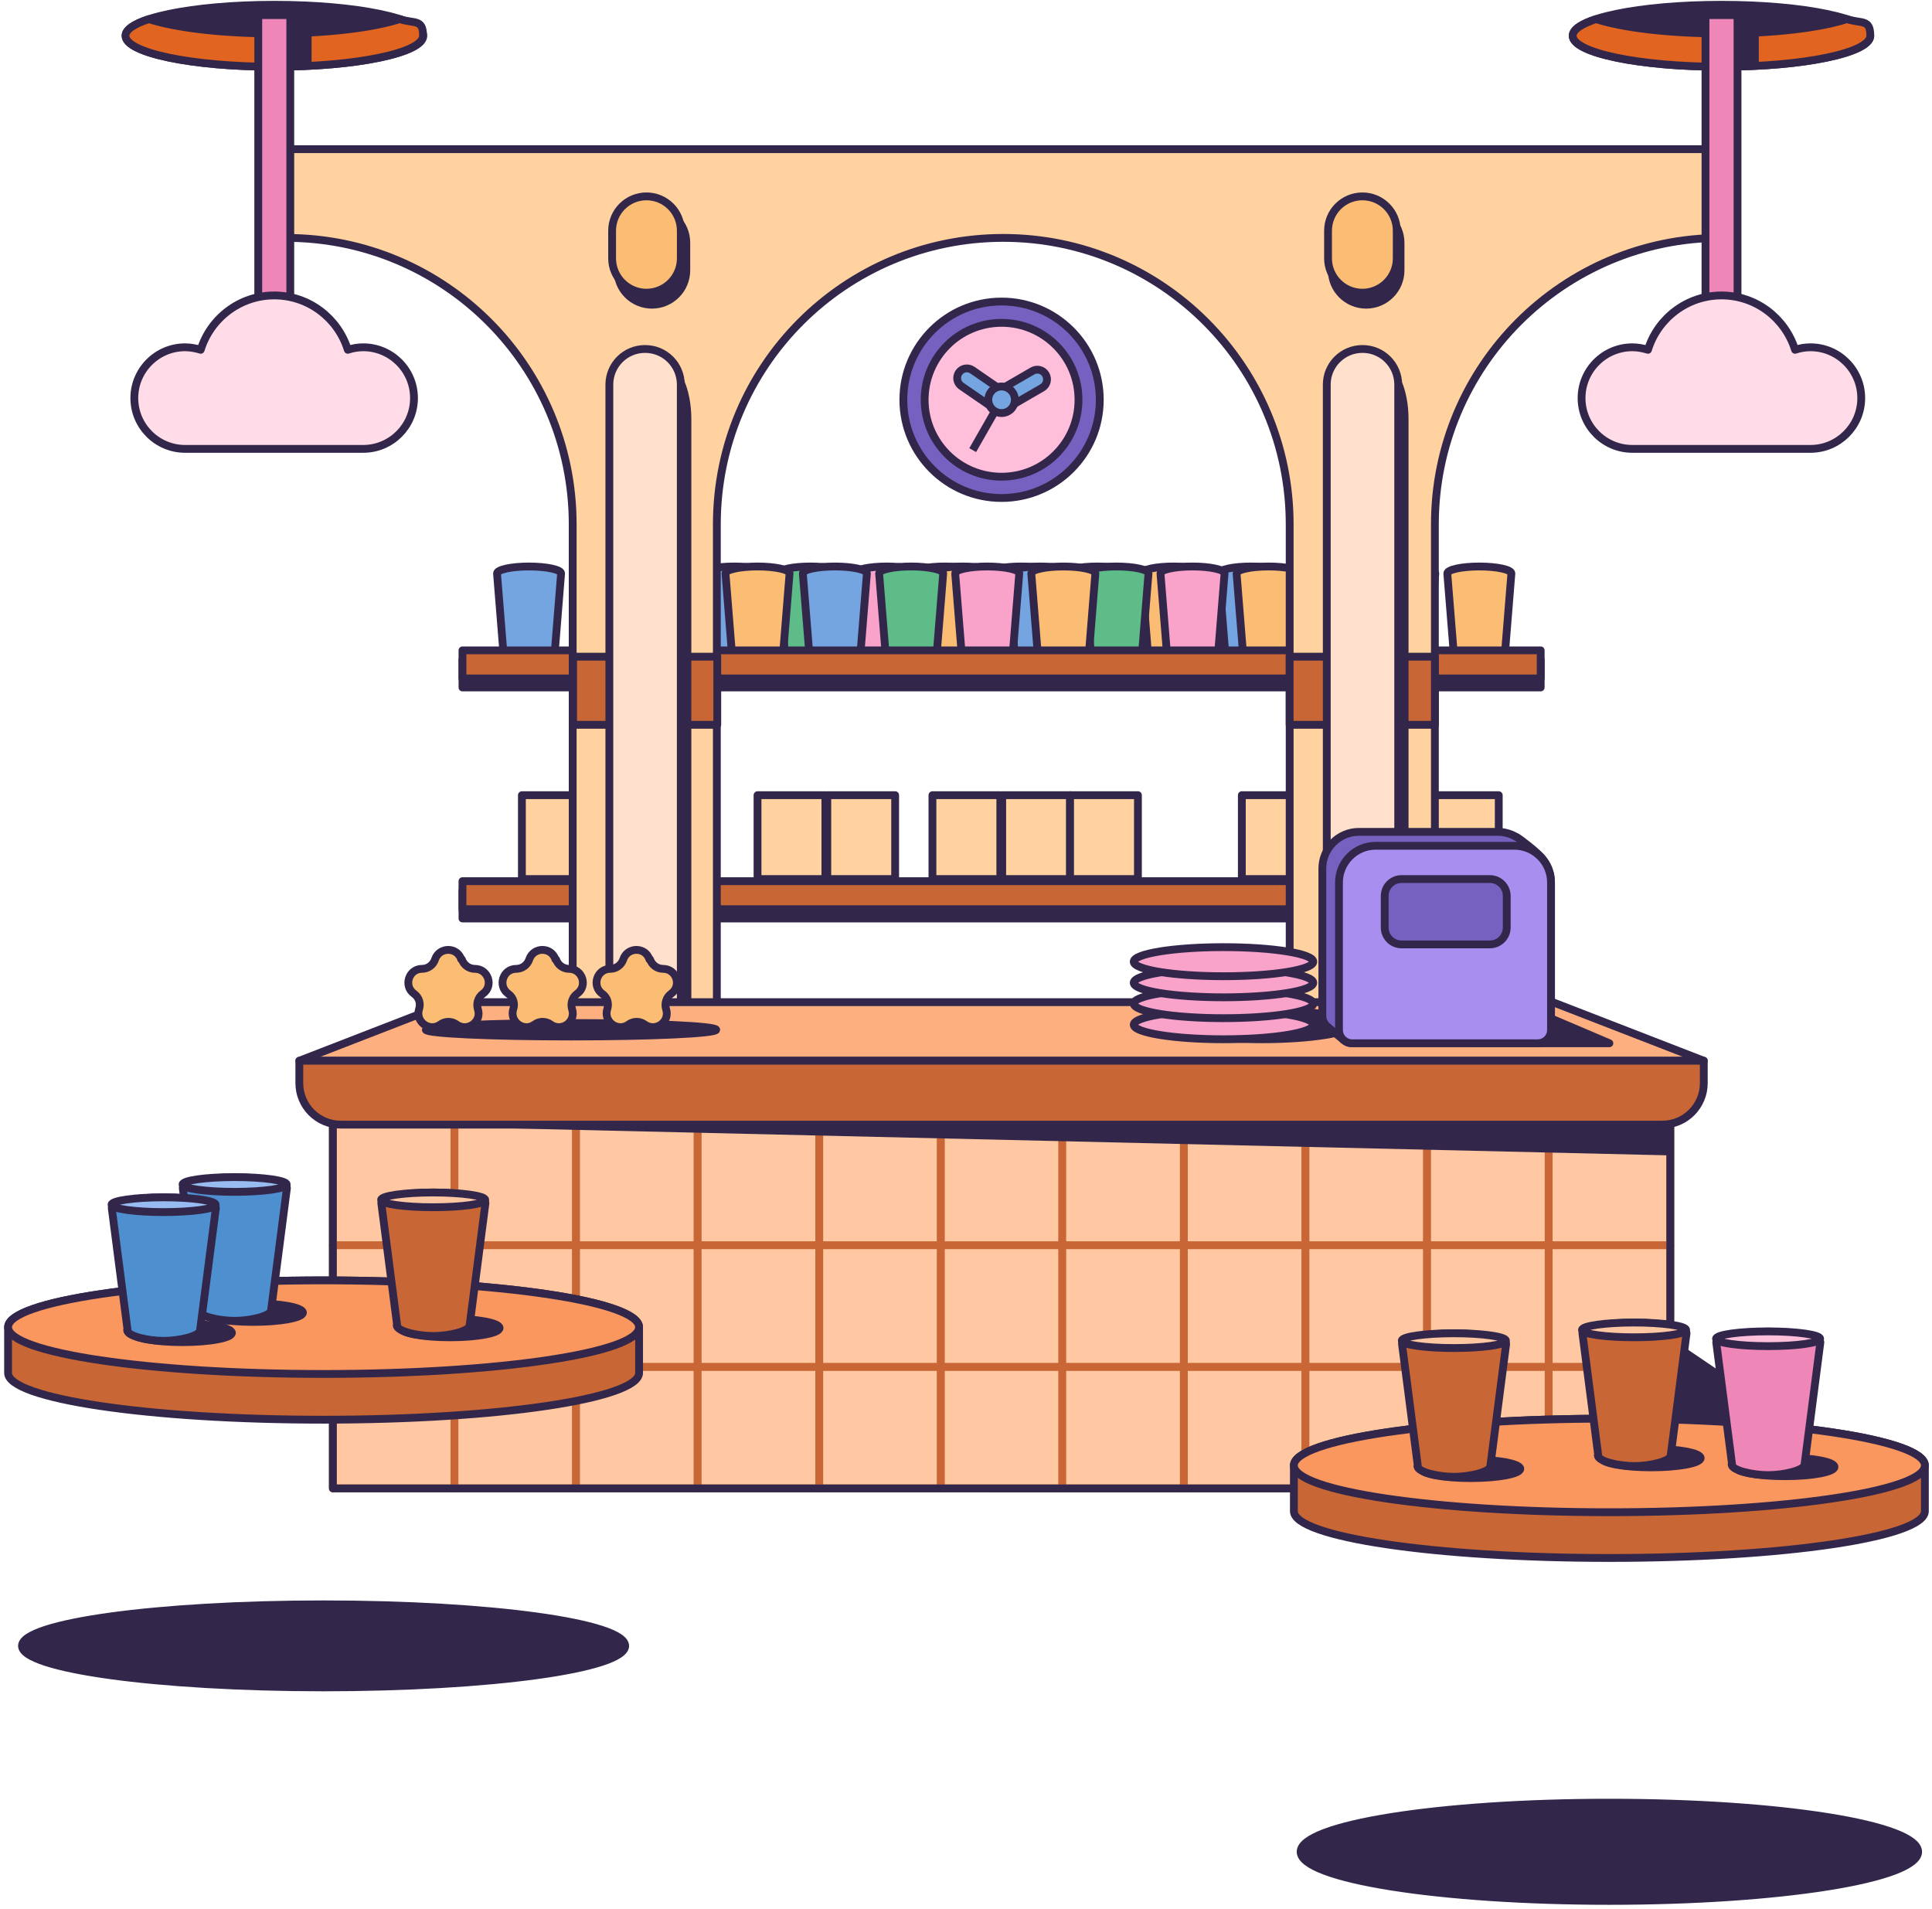 <svg width="247" height="244" viewBox="0 0 247 244" fill="none" xmlns="http://www.w3.org/2000/svg">
	<path d="M75.399 101.651H66.723V112.375H75.399V101.651Z" fill="#FFD29F" stroke="#32274B" stroke-linejoin="round" />
	<path d="M105.523 101.651H96.847V112.375H105.523V101.651Z" fill="#FFD29F" stroke="#32274B" stroke-linejoin="round" />
	<path d="M114.442 101.651H105.766V112.375H114.442V101.651Z" fill="#FFD29F" stroke="#32274B" stroke-linejoin="round" />
	<path d="M127.886 101.651H119.21V112.375H127.886V101.651Z" fill="#FFD29F" stroke="#32274B" stroke-linejoin="round" />
	<path d="M136.805 101.651H128.129V112.375H136.805V101.651Z" fill="#FFD29F" stroke="#32274B" stroke-linejoin="round" />
	<path d="M145.481 101.651H136.805V112.375H145.481V101.651Z" fill="#FFD29F" stroke="#32274B" stroke-linejoin="round" />
	<path d="M167.441 101.651H158.765V112.375H167.441V101.651Z" fill="#FFD29F" stroke="#32274B" stroke-linejoin="round" />
	<path d="M191.61 101.651H182.934V112.375H191.61V101.651Z" fill="#FFD29F" stroke="#32274B" stroke-linejoin="round" />
	<path d="M117.539 83.68C117.539 84.165 118.994 84.569 120.8 84.569C122.605 84.569 124.06 84.165 124.06 83.68L124.895 73.306C124.895 72.821 123.063 72.417 120.8 72.417C118.536 72.417 116.704 72.821 116.704 73.306L117.539 83.68Z" fill="#75A5E0" stroke="#32274B" stroke-miterlimit="10" />
	<path d="M127.293 83.68C127.293 84.165 128.748 84.569 130.554 84.569C132.359 84.569 133.814 84.165 133.814 83.68L134.649 73.306C134.649 72.821 132.817 72.417 130.554 72.417C128.29 72.417 126.458 72.821 126.458 73.306L127.293 83.68Z" fill="#5EBC89" stroke="#32274B" stroke-miterlimit="10" />
	<path d="M137.021 83.68C137.021 84.165 138.476 84.569 140.281 84.569C142.086 84.569 143.541 84.165 143.541 83.68L144.377 73.306C144.377 72.821 142.544 72.417 140.281 72.417C138.018 72.417 136.186 72.821 136.186 73.306L137.021 83.68Z" fill="#FAA3CA" stroke="#32274B" stroke-miterlimit="10" />
	<path d="M146.774 83.68C146.774 84.165 148.229 84.569 150.034 84.569C151.839 84.569 153.294 84.165 153.294 83.68L154.129 73.306C154.129 72.821 152.297 72.417 150.034 72.417C147.771 72.417 145.938 72.821 145.938 73.306L146.774 83.68Z" fill="#FBBD74" stroke="#32274B" stroke-miterlimit="10" />
	<path d="M156.661 83.68C156.661 84.165 158.116 84.569 159.922 84.569C161.727 84.569 163.182 84.165 163.182 83.68L164.017 73.306C164.017 72.821 162.185 72.417 159.922 72.417C157.658 72.417 155.826 72.821 155.826 73.306L156.661 83.68Z" fill="#75A5E0" stroke="#32274B" stroke-miterlimit="10" />
	<path d="M166.39 83.68C166.39 84.165 167.845 84.569 169.65 84.569C171.455 84.569 172.91 84.165 172.91 83.68L173.746 73.306C173.746 72.821 171.914 72.417 169.65 72.417C167.387 72.417 165.555 72.821 165.555 73.306L166.39 83.68Z" fill="#5EBC89" stroke="#32274B" stroke-miterlimit="10" />
	<path d="M176.143 83.68C176.143 84.165 177.598 84.569 179.403 84.569C181.208 84.569 182.663 84.165 182.663 83.68L183.499 73.306C183.499 72.821 181.666 72.417 179.403 72.417C177.14 72.417 175.308 72.821 175.308 73.306L176.143 83.68Z" fill="#FAA3CA" stroke="#32274B" stroke-miterlimit="10" />
	<path d="M185.869 83.68C185.869 84.165 187.324 84.569 189.13 84.569C190.935 84.569 192.39 84.165 192.39 83.68L193.225 73.306C193.225 72.821 191.393 72.417 189.13 72.417C186.866 72.417 185.034 72.821 185.034 73.306L185.869 83.68Z" fill="#FBBD74" stroke="#32274B" stroke-miterlimit="10" />
	<path d="M196.972 113.83H59.126V117.413H196.972V113.83Z" fill="#32274B" stroke="#32274B" stroke-linejoin="round" />
	<path d="M196.972 84.299H59.126V87.883H196.972V84.299Z" fill="#32274B" stroke="#32274B" stroke-linejoin="round" />
	<path d="M90.623 83.679C90.623 84.164 92.078 84.569 93.884 84.569C95.689 84.569 97.144 84.164 97.144 83.679L97.979 73.306C97.979 72.821 96.147 72.417 93.884 72.417C91.62 72.417 89.788 72.821 89.788 73.306L90.623 83.679Z" fill="#75A5E0" stroke="#32274B" stroke-miterlimit="10" />
	<path d="M100.352 83.679C100.352 84.164 101.807 84.569 103.612 84.569C105.417 84.569 106.872 84.164 106.872 83.679L107.708 73.306C107.708 72.821 105.875 72.417 103.612 72.417C101.349 72.417 99.517 72.821 99.517 73.306L100.352 83.679Z" fill="#5EBC89" stroke="#32274B" stroke-miterlimit="10" />
	<path d="M110.105 83.679C110.105 84.164 111.56 84.569 113.365 84.569C115.17 84.569 116.625 84.164 116.625 83.679L117.461 73.306C117.461 72.821 115.628 72.417 113.365 72.417C111.102 72.417 109.27 72.821 109.27 73.306L110.105 83.679Z" fill="#FAA3CA" stroke="#32274B" stroke-miterlimit="10" />
	<path d="M119.831 83.679C119.831 84.164 121.286 84.569 123.092 84.569C124.897 84.569 126.352 84.164 126.352 83.679L127.187 73.306C127.187 72.821 125.355 72.417 123.092 72.417C120.828 72.417 118.996 72.821 118.996 73.306L119.831 83.679Z" fill="#FBBD74" stroke="#32274B" stroke-miterlimit="10" />
	<path d="M129.72 83.679C129.72 84.164 131.175 84.569 132.98 84.569C134.786 84.569 136.241 84.164 136.241 83.679L137.076 73.306C137.076 72.821 135.244 72.417 132.98 72.417C130.717 72.417 128.885 72.821 128.885 73.306L129.72 83.679Z" fill="#75A5E0" stroke="#32274B" stroke-miterlimit="10" />
	<path d="M139.474 83.679C139.474 84.164 140.929 84.569 142.734 84.569C144.539 84.569 145.994 84.164 145.994 83.679L146.83 73.306C146.83 72.821 144.997 72.417 142.734 72.417C140.471 72.417 138.639 72.821 138.639 73.306L139.474 83.679Z" fill="#5EBC89" stroke="#32274B" stroke-miterlimit="10" />
	<path d="M149.2 83.679C149.2 84.164 150.654 84.569 152.46 84.569C154.265 84.569 155.72 84.164 155.72 83.679L156.555 73.306C156.555 72.821 154.723 72.417 152.46 72.417C150.196 72.417 148.364 72.821 148.364 73.306L149.2 83.679Z" fill="#FAA3CA" stroke="#32274B" stroke-miterlimit="10" />
	<path d="M158.928 83.679C158.928 84.164 160.383 84.569 162.188 84.569C163.994 84.569 165.449 84.164 165.449 83.679L166.284 73.306C166.284 72.821 164.452 72.417 162.188 72.417C159.925 72.417 158.093 72.821 158.093 73.306L158.928 83.679Z" fill="#FBBD74" stroke="#32274B" stroke-miterlimit="10" />
	<path d="M64.378 83.68C64.378 84.165 65.833 84.569 67.638 84.569C69.444 84.569 70.899 84.165 70.899 83.68L71.734 73.306C71.734 72.821 69.902 72.417 67.638 72.417C65.375 72.417 63.543 72.821 63.543 73.306L64.378 83.68Z" fill="#75A5E0" stroke="#32274B" stroke-miterlimit="10" />
	<path d="M74.107 83.68C74.107 84.165 75.562 84.569 77.367 84.569C79.172 84.569 80.627 84.165 80.627 83.68L81.463 73.306C81.463 72.821 79.63 72.417 77.367 72.417C75.104 72.417 73.272 72.821 73.272 73.306L74.107 83.68Z" fill="#5EBC89" stroke="#32274B" stroke-miterlimit="10" />
	<path d="M83.86 83.68C83.86 84.165 85.315 84.569 87.12 84.569C88.925 84.569 90.38 84.165 90.38 83.68L91.215 73.306C91.215 72.821 89.383 72.417 87.12 72.417C84.857 72.417 83.024 72.821 83.024 73.306L83.86 83.68Z" fill="#FAA3CA" stroke="#32274B" stroke-miterlimit="10" />
	<path d="M93.587 83.68C93.587 84.165 95.042 84.569 96.847 84.569C98.653 84.569 100.108 84.165 100.108 83.68L100.943 73.306C100.943 72.821 99.111 72.417 96.847 72.417C94.584 72.417 92.752 72.821 92.752 73.306L93.587 83.68Z" fill="#FBBD74" stroke="#32274B" stroke-miterlimit="10" />
	<path d="M103.475 83.68C103.475 84.165 104.93 84.569 106.735 84.569C108.54 84.569 109.995 84.165 109.995 83.68L110.831 73.306C110.831 72.821 108.998 72.417 106.735 72.417C104.472 72.417 102.64 72.821 102.64 73.306L103.475 83.68Z" fill="#75A5E0" stroke="#32274B" stroke-miterlimit="10" />
	<path d="M113.229 83.68C113.229 84.165 114.684 84.569 116.489 84.569C118.294 84.569 119.749 84.165 119.749 83.68L120.585 73.306C120.585 72.821 118.752 72.417 116.489 72.417C114.226 72.417 112.394 72.821 112.394 73.306L113.229 83.68Z" fill="#5EBC89" stroke="#32274B" stroke-miterlimit="10" />
	<path d="M122.954 83.68C122.954 84.165 124.409 84.569 126.215 84.569C128.02 84.569 129.475 84.165 129.475 83.68L130.31 73.306C130.31 72.821 128.478 72.417 126.215 72.417C123.951 72.417 122.119 72.821 122.119 73.306L122.954 83.68Z" fill="#FAA3CA" stroke="#32274B" stroke-miterlimit="10" />
	<path d="M132.683 83.68C132.683 84.165 134.138 84.569 135.943 84.569C137.748 84.569 139.203 84.165 139.203 83.68L140.039 73.306C140.039 72.821 138.206 72.417 135.943 72.417C133.68 72.417 131.848 72.821 131.848 73.306L132.683 83.68Z" fill="#FBBD74" stroke="#32274B" stroke-miterlimit="10" />
	<path d="M196.972 112.644H59.126V116.228H196.972V112.644Z" fill="#C86735" stroke="#32274B" stroke-linejoin="round" />
	<path d="M196.972 83.14H59.126V86.724H196.972V83.14Z" fill="#C86735" stroke="#32274B" stroke-linejoin="round" />
	<path d="M220.063 30.411C199.854 30.411 183.445 46.793 183.445 67.028V142.202H164.881V67.028C164.881 46.82 148.499 30.411 128.264 30.411C108.029 30.411 91.647 46.793 91.647 67.028V142.202H73.217V67.028C73.217 46.82 56.835 30.411 36.6 30.411C36.6 30.411 35.064 30.411 34.31 30.492V19.068H220.009V30.411H220.063Z" fill="#FFD29F" stroke="#32274B" stroke-linejoin="round" />
	<path d="M91.7 83.949H73.27V92.652H91.7V83.949Z" fill="#C86735" stroke="#32274B" stroke-linejoin="round" />
	<path d="M183.444 83.949H164.88V92.652H183.444V83.949Z" fill="#C86735" stroke="#32274B" stroke-linejoin="round" />
	<path d="M82.485 44.611H82.458C79.943 44.611 77.904 46.649 77.904 49.164V131.02C77.904 133.535 79.943 135.574 82.458 135.574H82.485C85 135.574 87.038 133.535 87.038 131.02V49.164C87.038 46.649 85 44.611 82.485 44.611Z" fill="#FFE0CC" stroke="#32274B" stroke-linejoin="round" />
	<path d="M174.204 44.611H174.177C171.662 44.611 169.623 46.649 169.623 49.164V131.02C169.623 133.535 171.662 135.574 174.177 135.574H174.204C176.718 135.574 178.757 133.535 178.757 131.02V49.164C178.757 46.649 176.718 44.611 174.204 44.611Z" fill="#FFE0CC" stroke="#32274B" stroke-linejoin="round" />
	<path d="M88.386 128.11H87.039V47.817C87.039 47.817 88.386 49.784 88.386 53.61V128.11Z" fill="#32274B" />
	<path d="M180.077 128.11H178.729V47.817C178.729 47.817 180.077 49.784 180.077 53.61V128.11Z" fill="#32274B" />
	<path d="M87.741 31.031C87.741 28.605 85.775 26.639 83.349 26.639C80.923 26.639 78.957 28.605 78.957 31.031V34.56C78.957 36.986 80.923 38.952 83.349 38.952C85.775 38.952 87.741 36.986 87.741 34.56V31.031Z" fill="#32274B" stroke="#32274B" stroke-linejoin="round" />
	<path d="M179.053 31.031C179.053 28.605 177.087 26.639 174.661 26.639C172.236 26.639 170.27 28.605 170.27 31.031V34.56C170.27 36.986 172.236 38.952 174.661 38.952C177.087 38.952 179.053 36.986 179.053 34.56V31.031Z" fill="#32274B" stroke="#32274B" stroke-linejoin="round" />
	<path d="M87.04 29.495C87.04 27.069 85.073 25.103 82.648 25.103C80.222 25.103 78.256 27.069 78.256 29.495V33.025C78.256 35.45 80.222 37.416 82.648 37.416C85.073 37.416 87.04 35.45 87.04 33.025V29.495Z" fill="#FBBD74" stroke="#32274B" stroke-linejoin="round" />
	<path d="M178.569 29.495C178.569 27.069 176.603 25.103 174.177 25.103C171.751 25.103 169.785 27.069 169.785 29.495V33.025C169.785 35.45 171.751 37.416 174.177 37.416C176.603 37.416 178.569 35.45 178.569 33.025V29.495Z" fill="#FBBD74" stroke="#32274B" stroke-linejoin="round" />
	<path d="M209.15 168.635H126.674V190.271H241.106L209.15 168.635Z" fill="#32274B" stroke="#32274B" stroke-linejoin="round" />
	<path d="M58.102 174.724H42.555V190.271H58.102V174.724Z" fill="#FFC8A3" stroke="#C86735" stroke-linejoin="round" />
	<path d="M73.648 174.724H58.102V190.271H73.648V174.724Z" fill="#FFC8A3" stroke="#C86735" stroke-linejoin="round" />
	<path d="M89.195 174.724H73.648V190.271H89.195V174.724Z" fill="#FFC8A3" stroke="#C86735" stroke-linejoin="round" />
	<path d="M104.742 174.724H89.195V190.271H104.742V174.724Z" fill="#FFC8A3" stroke="#C86735" stroke-linejoin="round" />
	<path d="M120.289 174.724H104.742V190.271H120.289V174.724Z" fill="#FFC8A3" stroke="#C86735" stroke-linejoin="round" />
	<path d="M135.835 174.724H120.288V190.271H135.835V174.724Z" fill="#FFC8A3" stroke="#C86735" stroke-linejoin="round" />
	<path d="M151.355 174.724H135.809V190.271H151.355V174.724Z" fill="#FFC8A3" stroke="#C86735" stroke-linejoin="round" />
	<path d="M166.901 174.724H151.354V190.271H166.901V174.724Z" fill="#FFC8A3" stroke="#C86735" stroke-linejoin="round" />
	<path d="M182.449 174.724H166.902V190.271H182.449V174.724Z" fill="#FFC8A3" stroke="#C86735" stroke-linejoin="round" />
	<path d="M197.995 174.724H182.448V190.271H197.995V174.724Z" fill="#FFC8A3" stroke="#C86735" stroke-linejoin="round" />
	<path d="M213.542 174.724H197.995V190.271H213.542V174.724Z" fill="#FFC8A3" stroke="#C86735" stroke-linejoin="round" />
	<path d="M58.102 159.177H42.555V174.724H58.102V159.177Z" fill="#FFC8A3" stroke="#C86735" stroke-linejoin="round" />
	<path d="M73.648 159.177H58.102V174.724H73.648V159.177Z" fill="#FFC8A3" stroke="#C86735" stroke-linejoin="round" />
	<path d="M89.195 159.177H73.648V174.724H89.195V159.177Z" fill="#FFC8A3" stroke="#C86735" stroke-linejoin="round" />
	<path d="M104.742 159.177H89.195V174.724H104.742V159.177Z" fill="#FFC8A3" stroke="#C86735" stroke-linejoin="round" />
	<path d="M120.289 159.177H104.742V174.724H120.289V159.177Z" fill="#FFC8A3" stroke="#C86735" stroke-linejoin="round" />
	<path d="M135.835 159.177H120.288V174.724H135.835V159.177Z" fill="#FFC8A3" stroke="#C86735" stroke-linejoin="round" />
	<path d="M151.355 159.177H135.809V174.724H151.355V159.177Z" fill="#FFC8A3" stroke="#C86735" stroke-linejoin="round" />
	<path d="M166.901 159.177H151.354V174.724H166.901V159.177Z" fill="#FFC8A3" stroke="#C86735" stroke-linejoin="round" />
	<path d="M182.449 159.177H166.902V174.724H182.449V159.177Z" fill="#FFC8A3" stroke="#C86735" stroke-linejoin="round" />
	<path d="M197.995 159.177H182.448V174.724H197.995V159.177Z" fill="#FFC8A3" stroke="#C86735" stroke-linejoin="round" />
	<path d="M213.542 159.177H197.995V174.724H213.542V159.177Z" fill="#FFC8A3" stroke="#C86735" stroke-linejoin="round" />
	<path d="M58.102 143.63H42.555V159.177H58.102V143.63Z" fill="#FFC8A3" stroke="#C86735" stroke-linejoin="round" />
	<path d="M73.648 143.63H58.102V159.177H73.648V143.63Z" fill="#FFC8A3" stroke="#C86735" stroke-linejoin="round" />
	<path d="M89.195 143.63H73.648V159.177H89.195V143.63Z" fill="#FFC8A3" stroke="#C86735" stroke-linejoin="round" />
	<path d="M104.742 143.63H89.195V159.177H104.742V143.63Z" fill="#FFC8A3" stroke="#C86735" stroke-linejoin="round" />
	<path d="M120.289 143.63H104.742V159.177H120.289V143.63Z" fill="#FFC8A3" stroke="#C86735" stroke-linejoin="round" />
	<path d="M135.835 143.63H120.288V159.177H135.835V143.63Z" fill="#FFC8A3" stroke="#C86735" stroke-linejoin="round" />
	<path d="M151.355 143.63H135.809V159.177H151.355V143.63Z" fill="#FFC8A3" stroke="#C86735" stroke-linejoin="round" />
	<path d="M166.901 143.63H151.354V159.177H166.901V143.63Z" fill="#FFC8A3" stroke="#C86735" stroke-linejoin="round" />
	<path d="M182.449 143.63H166.902V159.177H182.449V143.63Z" fill="#FFC8A3" stroke="#C86735" stroke-linejoin="round" />
	<path d="M197.995 143.63H182.448V159.177H197.995V143.63Z" fill="#FFC8A3" stroke="#C86735" stroke-linejoin="round" />
	<path d="M213.542 143.63H197.995V159.177H213.542V143.63Z" fill="#FFC8A3" stroke="#C86735" stroke-linejoin="round" />
	<path d="M43.578 143.738L213.542 147.699V143.738H43.578Z" fill="#32274B" />
	<path d="M213.542 143.199H42.555V190.271H213.542V143.199Z" stroke="#32274B" stroke-linejoin="round" />
	<path d="M81.704 169.659C81.704 166.344 63.651 163.677 41.369 163.677C19.086 163.677 1.033 166.344 1.033 169.659V175.505C1.033 178.82 19.086 181.487 41.369 181.487C63.651 181.487 81.704 178.793 81.704 175.505V169.659Z" fill="#C86735" stroke="#32274B" stroke-linejoin="round" />
	<path d="M246.09 187.333C246.09 184.019 228.037 181.352 205.754 181.352C183.472 181.352 165.419 184.046 165.419 187.333V193.18C165.419 196.494 183.472 199.162 205.754 199.162C228.037 199.162 246.09 196.494 246.09 193.18V187.333Z" fill="#C86735" stroke="#32274B" stroke-linejoin="round" />
	<path d="M41.369 175.64C63.645 175.64 81.704 172.962 81.704 169.659C81.704 166.355 63.645 163.677 41.369 163.677C19.092 163.677 1.033 166.355 1.033 169.659C1.033 172.962 19.092 175.64 41.369 175.64Z" fill="#FA975F" stroke="#32274B" stroke-linejoin="round" />
	<path d="M41.37 215.706C62.664 215.706 79.927 213.329 79.927 210.398C79.927 207.466 62.664 205.09 41.37 205.09C20.075 205.09 2.812 207.466 2.812 210.398C2.812 213.329 20.075 215.706 41.37 215.706Z" fill="#32274B" stroke="#32274B" stroke-linejoin="round" />
	<path d="M205.755 243C227.556 243 245.229 240.19 245.229 236.722C245.229 233.255 227.556 230.444 205.755 230.444C183.955 230.444 166.282 233.255 166.282 236.722C166.282 240.19 183.955 243 205.755 243Z" fill="#32274B" stroke="#32274B" stroke-linejoin="round" />
	<path d="M205.754 193.315C228.031 193.315 246.09 190.637 246.09 187.333C246.09 184.03 228.031 181.352 205.754 181.352C183.478 181.352 165.419 184.03 165.419 187.333C165.419 190.637 183.478 193.315 205.754 193.315Z" fill="#FA975F" stroke="#32274B" stroke-linejoin="round" />
	<path d="M198.505 128.11H134.729H121.337H57.587L38.269 135.601H121.337H134.729H217.824L198.505 128.11Z" fill="#FEAF7F" stroke="#32274B" stroke-linejoin="round" />
	<path d="M38.269 135.601H217.824V138.457C217.824 141.394 215.453 143.765 212.516 143.765H43.577C40.64 143.765 38.269 141.394 38.269 138.457V135.601Z" fill="#C86735" stroke="#32274B" stroke-linejoin="round" />
	<path d="M32.395 168.985C35.892 168.985 38.727 168.454 38.727 167.799C38.727 167.144 35.892 166.614 32.395 166.614C28.898 166.614 26.064 167.144 26.064 167.799C26.064 168.454 28.898 168.985 32.395 168.985Z" fill="#32274B" stroke="#32274B" stroke-linejoin="round" />
	<path d="M25.337 167.476C25.337 168.23 27.978 168.85 29.998 168.85C32.019 168.85 34.66 168.23 34.66 167.476L36.681 151.875C36.681 151.12 33.69 150.501 30.025 150.501C26.361 150.501 23.37 151.12 23.37 151.875L25.391 167.476H25.337Z" fill="#4E8FD0" stroke="#32274B" stroke-linejoin="round" />
	<path d="M29.998 152.36C33.674 152.36 36.653 151.938 36.653 151.417C36.653 150.896 33.674 150.474 29.998 150.474C26.322 150.474 23.343 150.896 23.343 151.417C23.343 151.938 26.322 152.36 29.998 152.36Z" fill="#98BCF1" stroke="#32274B" stroke-linejoin="round" />
	<path d="M57.534 170.952C61.031 170.952 63.866 170.421 63.866 169.766C63.866 169.112 61.031 168.581 57.534 168.581C54.037 168.581 51.202 169.112 51.202 169.766C51.202 170.421 54.037 170.952 57.534 170.952Z" fill="#32274B" stroke="#32274B" stroke-linejoin="round" />
	<path d="M50.718 169.416C50.718 170.17 53.358 170.79 55.379 170.79C57.4 170.79 60.041 170.17 60.041 169.416L62.061 153.815C62.061 153.061 59.071 152.441 55.406 152.441C51.742 152.441 48.751 153.061 48.751 153.815L50.772 169.416H50.718Z" fill="#C86735" stroke="#32274B" stroke-linejoin="round" />
	<path d="M55.379 154.327C59.054 154.327 62.034 153.905 62.034 153.384C62.034 152.863 59.054 152.441 55.379 152.441C51.703 152.441 48.724 152.863 48.724 153.384C48.724 153.905 51.703 154.327 55.379 154.327Z" fill="#FFC8A3" stroke="#32274B" stroke-linejoin="round" />
	<path d="M211.093 187.576C214.59 187.576 217.424 187.045 217.424 186.391C217.424 185.736 214.59 185.205 211.093 185.205C207.596 185.205 204.761 185.736 204.761 186.391C204.761 187.045 207.596 187.576 211.093 187.576Z" fill="#32274B" stroke="#32274B" stroke-linejoin="round" />
	<path d="M204.275 186.04C204.275 186.795 206.915 187.415 208.936 187.415C210.957 187.415 213.597 186.795 213.597 186.04L215.618 170.44C215.618 169.685 212.627 169.066 208.963 169.066C205.298 169.066 202.308 169.685 202.308 170.44L204.328 186.04H204.275Z" fill="#C86735" stroke="#32274B" stroke-linejoin="round" />
	<path d="M208.909 170.952C212.585 170.952 215.564 170.53 215.564 170.009C215.564 169.488 212.585 169.066 208.909 169.066C205.234 169.066 202.254 169.488 202.254 170.009C202.254 170.53 205.234 170.952 208.909 170.952Z" fill="#FFC8A3" stroke="#32274B" stroke-linejoin="round" />
	<path d="M188.029 188.95C191.526 188.95 194.361 188.419 194.361 187.764C194.361 187.11 191.526 186.579 188.029 186.579C184.532 186.579 181.697 187.11 181.697 187.764C181.697 188.419 184.532 188.95 188.029 188.95Z" fill="#32274B" stroke="#32274B" stroke-linejoin="round" />
	<path d="M181.211 187.414C181.211 188.169 183.852 188.788 185.872 188.788C187.893 188.788 190.534 188.169 190.534 187.414L192.555 171.814C192.555 171.059 189.564 170.439 185.899 170.439C182.235 170.439 179.244 171.059 179.244 171.814L181.265 187.414H181.211Z" fill="#C86735" stroke="#32274B" stroke-linejoin="round" />
	<path d="M185.872 172.326C189.548 172.326 192.527 171.903 192.527 171.382C192.527 170.862 189.548 170.439 185.872 170.439C182.196 170.439 179.217 170.862 179.217 171.382C179.217 171.903 182.196 172.326 185.872 172.326Z" fill="#FFC8A3" stroke="#32274B" stroke-linejoin="round" />
	<path d="M228.202 188.708C231.699 188.708 234.534 188.177 234.534 187.522C234.534 186.868 231.699 186.337 228.202 186.337C224.705 186.337 221.87 186.868 221.87 187.522C221.87 188.177 224.705 188.708 228.202 188.708Z" fill="#32274B" stroke="#32274B" stroke-linejoin="round" />
	<path d="M221.384 187.199C221.384 187.953 224.024 188.573 226.045 188.573C228.066 188.573 230.707 187.953 230.707 187.199L232.727 171.598C232.727 170.844 229.737 170.224 226.072 170.224C222.408 170.224 219.417 170.844 219.417 171.598L221.438 187.199H221.384Z" fill="#EE86B7" stroke="#32274B" stroke-linejoin="round" />
	<path d="M226.045 172.084C229.72 172.084 232.7 171.661 232.7 171.141C232.7 170.62 229.72 170.198 226.045 170.198C222.369 170.198 219.39 170.62 219.39 171.141C219.39 171.661 222.369 172.084 226.045 172.084Z" fill="#FFBFDB" stroke="#32274B" stroke-linejoin="round" />
	<path d="M23.315 171.571C26.812 171.571 29.647 171.041 29.647 170.386C29.647 169.731 26.812 169.2 23.315 169.2C19.818 169.2 16.983 169.731 16.983 170.386C16.983 171.041 19.818 171.571 23.315 171.571Z" fill="#32274B" stroke="#32274B" stroke-linejoin="round" />
	<path d="M16.255 170.036C16.255 170.79 18.895 171.41 20.916 171.41C22.937 171.41 25.578 170.79 25.578 170.036L27.599 154.435C27.599 153.68 24.608 153.061 20.943 153.061C17.279 153.061 14.288 153.68 14.288 154.435L16.309 170.036H16.255Z" fill="#4E8FD0" stroke="#32274B" stroke-linejoin="round" />
	<path d="M20.917 154.947C24.593 154.947 27.572 154.525 27.572 154.004C27.572 153.483 24.593 153.061 20.917 153.061C17.241 153.061 14.262 153.483 14.262 154.004C14.262 154.525 17.241 154.947 20.917 154.947Z" fill="#98BCF1" stroke="#32274B" stroke-linejoin="round" />
	<path d="M35.091 8.532C45.597 8.532 54.114 6.759 54.114 4.571C54.114 2.384 45.597 0.611 35.091 0.611C24.585 0.611 16.068 2.384 16.068 4.571C16.068 6.759 24.585 8.532 35.091 8.532Z" fill="#32274B" stroke="#32274B" stroke-linejoin="round" />
	<path d="M51.095 2.443C47.727 3.547 41.8 4.275 35.064 4.275C28.328 4.275 22.427 3.547 19.032 2.443C17.146 3.062 16.041 3.79 16.041 4.571C16.041 6.754 24.555 8.532 35.064 8.532C45.572 8.532 54.086 6.754 54.086 4.571C54.086 2.389 52.981 3.062 51.095 2.443Z" fill="#E16521" stroke="#32274B" stroke-linejoin="round" />
	<path d="M37.112 1.931H33.017V39.761H37.112V1.931Z" fill="#EE86B7" stroke="#32274B" stroke-linejoin="round" />
	<path d="M46.461 44.395C45.761 44.395 45.114 44.503 44.467 44.718C43.228 40.704 39.483 37.767 35.064 37.767C30.645 37.767 26.9 40.704 25.66 44.718C25.041 44.53 24.367 44.395 23.666 44.395C20.083 44.395 17.173 47.305 17.173 50.889C17.173 54.472 20.083 57.382 23.666 57.382H46.434C50.018 57.382 52.928 54.472 52.928 50.889C52.928 47.305 50.018 44.395 46.434 44.395H46.461Z" fill="#FFDCE8" stroke="#32274B" stroke-linejoin="round" />
	<path d="M37.355 8.371V3.898L39.833 3.682V8.29L37.355 8.371Z" fill="#32274B" />
	<path d="M220.089 8.532C230.595 8.532 239.112 6.759 239.112 4.571C239.112 2.384 230.595 0.611 220.089 0.611C209.583 0.611 201.066 2.384 201.066 4.571C201.066 6.759 209.583 8.532 220.089 8.532Z" fill="#32274B" stroke="#32274B" stroke-linejoin="round" />
	<path d="M236.121 2.443C232.753 3.547 226.825 4.275 220.089 4.275C213.353 4.275 207.452 3.547 204.057 2.443C202.171 3.062 201.066 3.79 201.066 4.571C201.066 6.754 209.581 8.532 220.089 8.532C230.597 8.532 239.112 6.754 239.112 4.571C239.112 2.389 238.007 3.062 236.121 2.443Z" fill="#E16521" stroke="#32274B" stroke-linejoin="round" />
	<path d="M222.137 1.931H218.041V39.761H222.137V1.931Z" fill="#EE86B7" stroke="#32274B" stroke-linejoin="round" />
	<path d="M231.487 44.395C230.786 44.395 230.139 44.503 229.493 44.718C228.253 40.704 224.508 37.767 220.089 37.767C215.67 37.767 211.925 40.704 210.686 44.718C210.066 44.53 209.392 44.395 208.692 44.395C205.108 44.395 202.198 47.305 202.198 50.889C202.198 54.472 205.108 57.382 208.692 57.382H231.46C235.043 57.382 237.953 54.472 237.953 50.889C237.953 47.305 235.043 44.395 231.46 44.395H231.487Z" fill="#FFDCE8" stroke="#32274B" stroke-linejoin="round" />
	<path d="M222.354 8.371V3.898L224.859 3.682V8.29L222.354 8.371Z" fill="#32274B" />
	<path d="M128.047 63.66C134.982 63.66 140.603 58.038 140.603 51.104C140.603 44.169 134.982 38.548 128.047 38.548C121.113 38.548 115.491 44.169 115.491 51.104C115.491 58.038 121.113 63.66 128.047 63.66Z" fill="#7561BF" stroke="#32274B" stroke-linejoin="round" />
	<path d="M128.048 60.939C133.48 60.939 137.883 56.536 137.883 51.104C137.883 45.673 133.48 41.27 128.048 41.27C122.617 41.27 118.214 45.673 118.214 51.104C118.214 56.536 122.617 60.939 128.048 60.939Z" fill="#FFBFDB" stroke="#32274B" stroke-linejoin="round" />
	<path d="M127.349 52.407C127.913 52.794 128.685 52.651 129.072 52.087C129.46 51.523 129.317 50.752 128.753 50.364L124.312 47.312C123.748 46.924 122.976 47.067 122.588 47.631C122.201 48.195 122.344 48.967 122.908 49.355L127.349 52.407Z" fill="#75A5E0" stroke="#32274B" stroke-linejoin="round" />
	<path d="M133.242 49.568C133.834 49.224 134.036 48.466 133.693 47.874C133.35 47.282 132.591 47.08 131.999 47.423L127.337 50.126C126.745 50.469 126.543 51.227 126.886 51.819C127.229 52.412 127.988 52.614 128.58 52.27L133.242 49.568Z" fill="#75A5E0" stroke="#32274B" stroke-linejoin="round" />
	<path d="M128.049 51.077L124.357 57.544" stroke="#32274B" stroke-linejoin="round" />
	<path d="M128.049 52.802C128.987 52.802 129.747 52.042 129.747 51.104C129.747 50.167 128.987 49.407 128.049 49.407C127.112 49.407 126.352 50.167 126.352 51.104C126.352 52.042 127.112 52.802 128.049 52.802Z" fill="#75A5E0" stroke="#32274B" stroke-linejoin="round" />
	<path d="M73.002 132.502C83.255 132.502 91.567 132.116 91.567 131.64C91.567 131.164 83.255 130.778 73.002 130.778C62.749 130.778 54.438 131.164 54.438 131.64C54.438 132.116 62.749 132.502 73.002 132.502Z" fill="#32274B" stroke="#32274B" stroke-linejoin="round" />
	<path d="M59.044 122.641C59.287 123.368 59.961 123.853 60.715 123.853C62.412 123.853 63.14 126.036 61.739 127.033C61.119 127.491 60.877 128.272 61.092 129C61.631 130.616 59.772 131.964 58.371 130.967C57.751 130.509 56.916 130.509 56.296 130.967C54.922 131.964 53.063 130.616 53.575 129C53.817 128.272 53.575 127.491 52.928 127.033C51.554 126.036 52.255 123.853 53.952 123.853C54.706 123.853 55.38 123.368 55.623 122.641C56.161 121.024 58.452 121.024 58.964 122.641H59.044Z" fill="#FBBD74" stroke="#32274B" stroke-linejoin="round" />
	<path d="M71.088 122.641C71.331 123.368 72.004 123.853 72.759 123.853C74.456 123.853 75.184 126.036 73.783 127.033C73.163 127.491 72.921 128.272 73.136 129C73.675 130.616 71.816 131.964 70.415 130.967C69.795 130.509 68.96 130.509 68.34 130.967C66.966 131.964 65.107 130.616 65.619 129C65.861 128.272 65.619 127.491 64.972 127.033C63.598 126.036 64.298 123.853 65.996 123.853C66.75 123.853 67.424 123.368 67.666 122.641C68.205 121.024 70.496 121.024 71.007 122.641H71.088Z" fill="#FBBD74" stroke="#32274B" stroke-linejoin="round" />
	<path d="M83.106 122.641C83.348 123.368 84.022 123.853 84.776 123.853C86.474 123.853 87.201 126.036 85.8 127.033C85.181 127.491 84.938 128.272 85.154 129C85.693 130.616 83.833 131.964 82.432 130.967C81.813 130.509 80.977 130.509 80.358 130.967C78.984 131.964 77.124 130.616 77.636 129C77.879 128.272 77.636 127.491 76.99 127.033C75.615 126.036 76.316 123.853 78.013 123.853C78.768 123.853 79.442 123.368 79.684 122.641C80.223 121.024 82.513 121.024 83.025 122.641H83.106Z" fill="#FBBD74" stroke="#32274B" stroke-linejoin="round" />
	<path d="M161.298 132.852C167.637 132.852 172.776 132.02 172.776 130.993C172.776 129.966 167.637 129.134 161.298 129.134C154.958 129.134 149.819 129.966 149.819 130.993C149.819 132.02 154.958 132.852 161.298 132.852Z" fill="#32274B" stroke="#32274B" stroke-linejoin="round" />
	<path d="M194.87 128.73H187.999V133.364H205.755L194.87 128.73Z" fill="#32274B" stroke="#32274B" stroke-linejoin="round" />
	<path d="M193.873 107.013C193.173 106.582 192.337 106.339 191.448 106.339H173.746C171.159 106.339 169.058 108.441 169.058 111.027V129.888C169.058 130.346 169.246 130.751 169.516 131.047C169.785 131.343 171.294 132.556 171.806 132.96C172.318 133.364 172.48 133.337 172.884 133.337H196.595C197.538 133.337 198.292 132.583 198.292 131.64V112.779C198.292 111.593 197.834 110.489 197.106 109.653C196.379 108.818 194.493 107.363 193.873 106.986V107.013Z" fill="#7561BF" stroke="#32274B" stroke-linejoin="round" />
	<path d="M175.9 108.118H193.602C196.189 108.118 198.29 110.219 198.29 112.806V131.667C198.29 132.61 197.536 133.364 196.593 133.364H172.882C171.939 133.364 171.185 132.61 171.185 131.667V112.806C171.185 110.219 173.286 108.118 175.873 108.118H175.9Z" fill="#A88FEF" stroke="#32274B" stroke-linejoin="round" />
	<path d="M156.422 132.852C162.761 132.852 167.9 132.02 167.9 130.993C167.9 129.966 162.761 129.134 156.422 129.134C150.082 129.134 144.943 129.966 144.943 130.993C144.943 132.02 150.082 132.852 156.422 132.852Z" fill="#FAA3CA" stroke="#32274B" stroke-linejoin="round" />
	<path d="M156.422 130.158C162.761 130.158 167.9 129.326 167.9 128.299C167.9 127.272 162.761 126.44 156.422 126.44C150.082 126.44 144.943 127.272 144.943 128.299C144.943 129.326 150.082 130.158 156.422 130.158Z" fill="#FAA3CA" stroke="#32274B" stroke-linejoin="round" />
	<path d="M156.422 127.491C162.761 127.491 167.9 126.659 167.9 125.632C167.9 124.605 162.761 123.773 156.422 123.773C150.082 123.773 144.943 124.605 144.943 125.632C144.943 126.659 150.082 127.491 156.422 127.491Z" fill="#FAA3CA" stroke="#32274B" stroke-linejoin="round" />
	<path d="M156.422 124.796C162.761 124.796 167.9 123.964 167.9 122.937C167.9 121.91 162.761 121.078 156.422 121.078C150.082 121.078 144.943 121.91 144.943 122.937C144.943 123.964 150.082 124.796 156.422 124.796Z" fill="#FAA3CA" stroke="#32274B" stroke-linejoin="round" />
	<path d="M190.475 112.375H179.186C177.995 112.375 177.03 113.34 177.03 114.531V118.572C177.03 119.763 177.995 120.728 179.186 120.728H190.475C191.666 120.728 192.631 119.763 192.631 118.572V114.531C192.631 113.34 191.666 112.375 190.475 112.375Z" fill="#7561BF" stroke="#32274B" stroke-linejoin="round" />
</svg>
